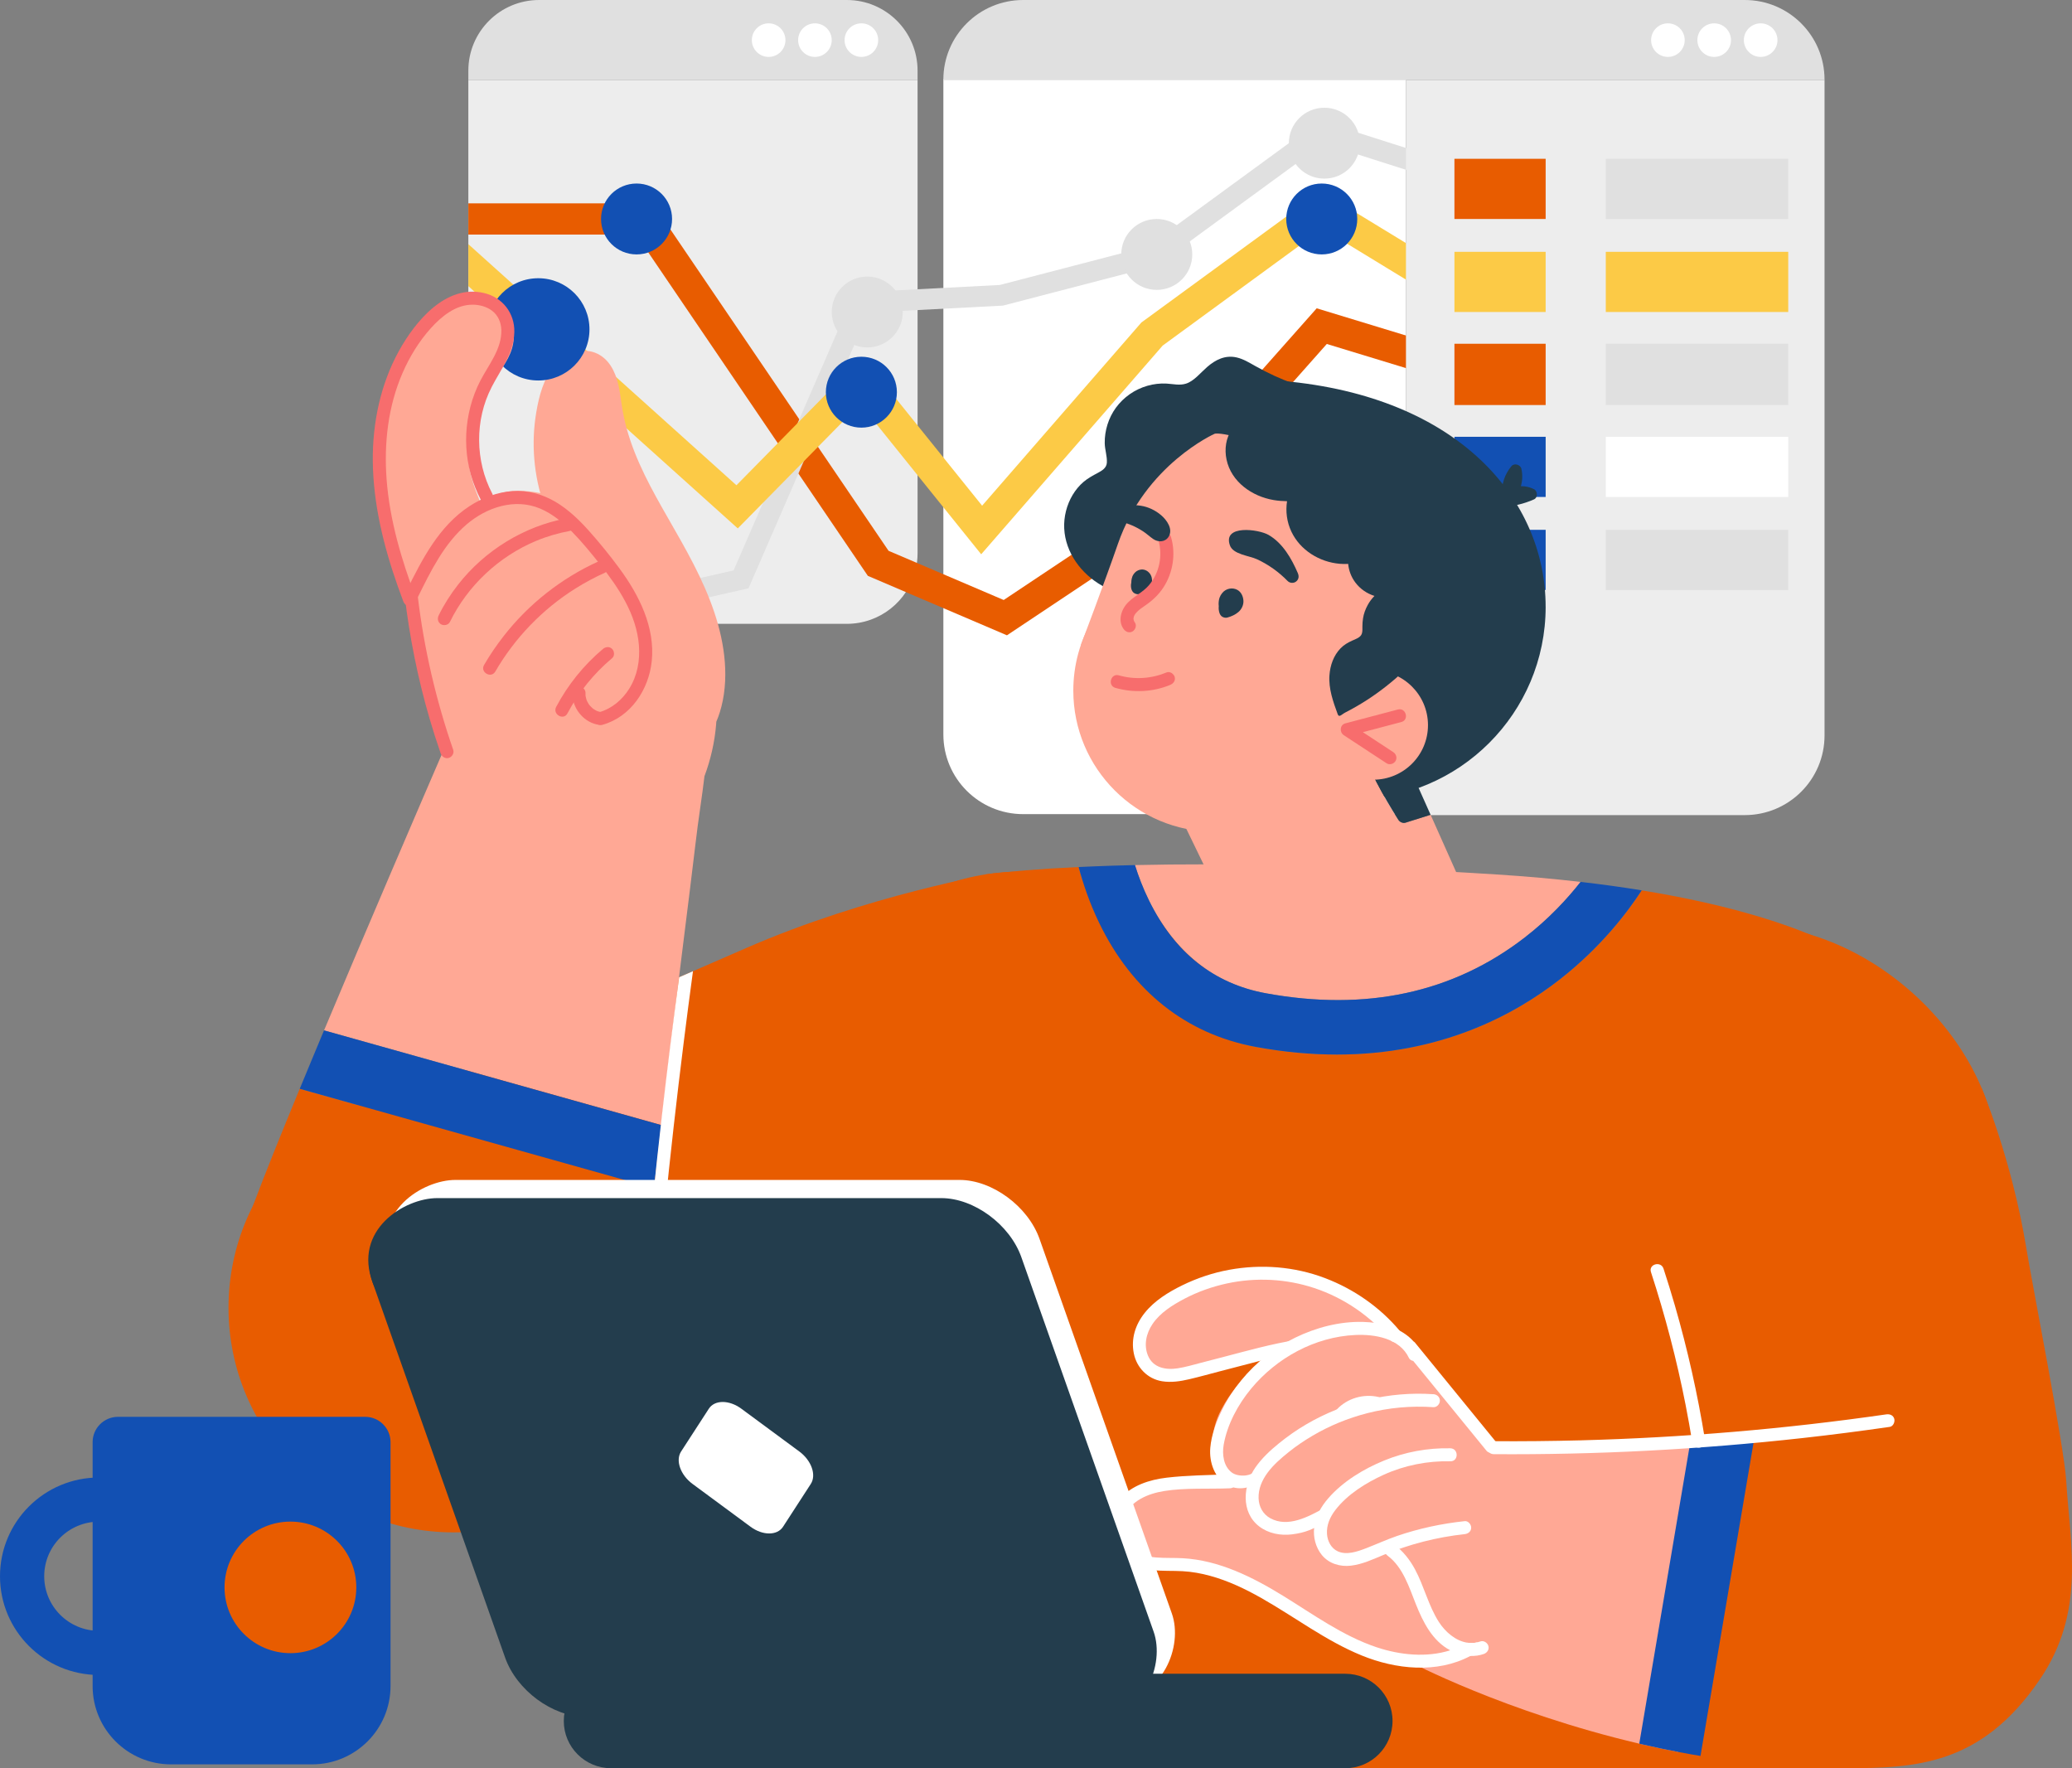 <svg width="600" height="512" viewBox="0 0 600 512" fill="none" xmlns="http://www.w3.org/2000/svg">
<rect x="0" y="0" width="600" height="512" fill="#808080" stroke="none"/>
<g clip-path="url(#clip0_275_2602)">
<path d="M265.706 23.214V160.175C265.706 161.874 265.493 163.527 265.102 165.112C262.894 174.027 254.83 180.628 245.219 180.628H156.11C144.791 180.628 135.622 171.472 135.622 160.175V23.214H265.706Z" fill="#EDEDED"/>
<path d="M407.138 22.933V235.731H296.287C283.525 235.731 273.177 225.404 273.177 212.671V22.933H407.138Z" fill="white"/>
<path d="M435.694 105.853L433.054 114.487L384.206 99.596L335.128 154.94L291.588 183.952L265.102 172.632L251.31 166.736L231.197 137.116L230.414 135.956L227.188 131.209L225.238 128.327L184.218 67.915H135.622V58.885H189.009L231.455 121.41L231.697 121.76L235.464 127.305L236.868 129.389L257.303 159.486L265.706 163.074L290.645 173.728L329.135 148.08L381.284 89.269L435.694 105.853Z" fill="#E85C00"/>
<path d="M382.199 34.902L332.287 71.382L289.512 82.513L247.416 84.7L212.435 165.152L165.117 175.91L166.457 181.776L216.749 170.341L251.46 90.515L290.438 88.489L334.921 76.916L383.286 41.566L433.457 57.559L435.292 51.825L382.199 34.902Z" fill="#E0E0E0"/>
<path d="M419.245 77.777L414.534 85.475L382.97 66.227L336.687 100.056L284.129 160.491L265.706 137.598L249.101 116.955L236.868 129.389L232.727 133.603L230.414 135.956L220.947 145.577L213.643 153L135.622 82.852V70.699L213.257 140.508L225.238 128.327L230.984 122.483L231.697 121.76L242.763 110.515L249.78 103.385L265.706 123.184L284.399 146.421L330.521 93.374L382.521 55.378L419.245 77.777Z" fill="#FCCA46"/>
<path d="M528.341 23.214V212.952C528.341 225.685 517.994 236.012 505.237 236.012H407.132V23.214H528.335H528.341Z" fill="#EDEDED"/>
<path d="M517.827 45.981H464.999V63.403H517.827V45.981Z" fill="#E0E0E0"/>
<path d="M517.827 72.915H464.999V90.337H517.827V72.915Z" fill="#FCCA46"/>
<path d="M464.999 99.855V116.955V117.277H517.827V116.955V99.855V99.533H464.999V99.855Z" fill="#E0E0E0"/>
<path d="M517.827 126.473H464.999V143.895H517.827V126.473Z" fill="white"/>
<path d="M517.827 153.407H464.999V170.829H517.827V153.407Z" fill="#E0E0E0"/>
<path d="M447.583 45.981H421.166V63.403H447.583V45.981Z" fill="#E85C00"/>
<path d="M447.583 72.915H421.166V90.337H447.583V72.915Z" fill="#FCCA46"/>
<path d="M421.166 99.855V116.955V117.277H447.583V116.955V99.855V99.533H421.166V99.855Z" fill="#E85C00"/>
<path d="M447.583 126.473H421.166V143.895H447.583V126.473Z" fill="#1250B3"/>
<path d="M447.583 153.407H421.166V170.829H447.583V153.407Z" fill="#1250B3"/>
<path d="M321.893 366.032C319.673 365.217 207.276 413.328 177.81 425.756C148.351 438.19 138.274 442.897 138.274 442.897L88.264 329.839C88.264 329.839 154.982 301.062 196.647 282.963C198.01 282.366 199.35 281.792 200.661 281.218C206.465 278.698 211.67 276.436 216.001 274.536C251.137 259.186 287.838 252.883 287.838 252.883C287.838 252.883 324.102 366.848 321.888 366.032H321.893Z" fill="#E85C00"/>
<path d="M131.332 443.695C167.319 443.695 196.492 414.573 196.492 378.65C196.492 342.727 167.319 313.605 131.332 313.605C95.345 313.605 66.172 342.727 66.172 378.65C66.172 414.573 95.345 443.695 131.332 443.695Z" fill="#E85C00"/>
<path d="M295.534 382.485C331.521 382.485 360.694 353.363 360.694 317.44C360.694 281.517 331.521 252.395 295.534 252.395C259.547 252.395 230.374 281.517 230.374 317.44C230.374 353.363 259.547 382.485 295.534 382.485Z" fill="#E85C00"/>
<path d="M570.65 369.597L551.796 495.99H270.026L263.129 331.108L285.371 253.187C291.841 252.355 300.848 251.58 312.346 251.046C313.588 255.747 315.475 261.39 318.281 267.211C327.852 287.016 343.548 299.432 363.656 303.129C371.996 304.662 379.818 305.339 387.134 305.339C416.881 305.339 438.237 294.122 451.782 283.497C463.756 274.111 471.418 263.916 475.38 257.803C498.669 261.585 514.336 266.568 524.234 270.632C524.252 270.638 524.257 270.638 524.275 270.65C534.501 274.875 538.585 278.135 538.585 278.135L570.644 369.597H570.65Z" fill="#E85C00"/>
<path d="M578.725 338.203C578.725 374.126 549.553 403.248 513.565 403.248C477.577 403.248 448.405 374.126 448.405 338.203C448.405 302.279 470.422 267.923 506.41 267.923C542.398 267.923 578.725 302.279 578.725 338.203Z" fill="#E85C00"/>
<path d="M531.533 406.835H303.327V511.989H531.533V406.835Z" fill="#E85C00"/>
<path d="M598.321 428.729C597.711 418.718 588.462 371.802 586.737 361.216C582.55 335.568 573.796 314.966 573.796 314.966L469.077 354.19C469.077 354.19 474.518 381.962 480.315 410.412C473.223 420.825 469.077 433.396 469.077 446.932C469.077 482.856 498.249 511.977 534.236 511.977C554.81 511.977 573.721 511.139 590.636 486.346C604.055 466.679 599.454 447.449 598.321 428.724V428.729Z" fill="#E85C00"/>
<path d="M436.189 428.884C436.183 436.031 432.151 441.68 424.565 442.133C422.328 442.277 420.148 441.915 417.985 441.421C417.726 441.519 417.479 441.622 417.232 441.72C412.59 443.586 407.954 445.445 403.324 447.311C401.024 448.235 398.74 449.182 396.428 450.078C394.237 450.928 391.862 451.582 389.503 451.065C385.656 450.222 383.453 446.312 383.453 442.581C383.453 440.009 384.476 437.661 385.914 435.578C385.909 435.583 385.891 435.595 385.886 435.601C381.624 439.022 377.091 443.121 371.696 442.638C369.373 442.438 367.13 441.519 365.37 439.625C363.518 437.633 362.597 434.567 362.724 431.594C362.804 429.699 363.213 427.983 363.834 426.427C360.659 427.937 357.294 428.385 354.401 425.624C352.406 423.712 351.411 420.71 351.25 417.696C351.077 414.384 352.118 411.106 353.539 408.345C356.311 402.961 360.337 398.437 364.599 394.826C384.183 378.248 405.309 379.253 419.348 402.639C422.702 408.225 436.195 422.943 436.189 428.884Z" fill="#FFA895"/>
<path d="M499.876 416.703C498.007 431.353 495.965 445.985 493.734 460.594C491.353 476.185 488.776 491.748 485.986 507.276C482.731 506.661 479.378 505.961 475.95 505.169C475.53 505.071 475.104 504.974 474.69 504.876C435.597 495.674 408.179 481.128 408.179 481.128C408.179 481.128 419.981 415.004 419.981 417.404C419.981 418.666 450.838 420.503 489.466 417.593C492.877 417.335 496.351 417.042 499.871 416.703H499.876Z" fill="#FFA895"/>
<path d="M443.81 466.117C438.754 473.459 430.15 477.54 421.476 478.677C411.083 480.037 400.046 480.542 390.769 476.145C380.652 471.346 370.103 461.674 359.739 457.38C354.666 455.273 351.232 453.052 345.751 452.523C340.385 452.018 334.449 453.235 329.468 450.675C325.126 448.436 322.072 442.799 325.16 438.339C326.575 436.301 328.594 433.396 330.808 432.392C333.408 431.209 336.318 430.813 339.091 430.113C349.179 427.547 359.008 427.139 369.068 428.494C369.695 427.53 370.356 426.605 371.069 425.704C376.821 418.425 385.552 413.552 394.651 411.927C397.268 411.462 399.896 411.273 402.508 411.324C400.15 410.676 397.889 409.579 395.865 408.288C392.201 405.957 389.089 402.903 385.788 400.113C382.814 397.599 379.57 395.441 375.889 394.109C368.769 391.531 360.722 391.56 353.7 394.465C350.001 395.992 346.671 398.431 342.737 399.379C338.826 400.326 334.811 399.333 332.344 396.038C330.227 393.219 329.693 389.275 330.693 385.935C331.803 382.209 334.432 379.178 337.446 376.836C343.514 372.117 350.956 369.592 358.566 368.926C366.06 368.265 373.75 369.454 380.841 371.911C388.296 374.488 395.013 378.501 401.133 383.449C404.877 386.474 408.346 389.832 411.595 393.38C415.224 397.335 418.618 401.261 421.695 405.653C421.695 406.152 422.891 407.358 423.19 407.788C423.783 408.632 424.369 409.47 424.962 410.314C427.832 414.407 430.317 418.758 433.25 422.805C437.414 428.557 442.585 434.263 445.265 440.893C447.612 446.691 448.578 453.258 446.927 459.372C446.277 461.783 445.225 464.073 443.81 466.128V466.117Z" fill="#FFA895"/>
<path d="M382.021 131.898C381.871 135.905 380.818 139.785 379.179 143.43C375.964 150.589 370.299 156.289 363.995 160.824C357.548 165.462 350.185 169.509 342.484 171.576C334.823 173.636 326.213 173.55 319.156 169.595C313.14 166.225 308.515 160.037 308.17 153.028C308.003 149.659 308.883 146.18 310.62 143.287C311.46 141.898 312.513 140.594 313.755 139.544C315.026 138.453 316.441 137.707 317.908 136.921C319.138 136.255 320.421 135.514 320.519 133.97C320.628 132.081 319.932 130.204 319.903 128.31C319.846 124.693 320.996 120.991 323.13 118.069C325.379 114.992 328.6 112.748 332.269 111.697C334.058 111.186 335.968 110.957 337.825 111.066C339.706 111.181 341.604 111.668 343.45 111.077C345.757 110.342 347.638 107.937 349.53 106.29C351.991 104.137 354.833 102.725 358.169 103.511C360.067 103.959 361.769 105.01 363.454 105.957C365.266 106.979 367.118 107.931 369.01 108.804C372.755 110.52 376.649 111.887 380.629 112.96C382.768 113.528 381.854 116.841 379.714 116.272C379.087 116.1 378.466 115.916 377.851 115.738C378.564 117.133 379.22 118.551 379.8 120.004C381.307 123.775 382.182 127.822 382.032 131.898H382.021Z" fill="#233D4D"/>
<path d="M447.583 175.674C447.583 206.5 422.552 231.494 391.666 231.494C360.78 231.494 335.749 206.506 335.749 175.674C335.749 144.842 340.678 107.599 371.438 110.308C422.627 114.82 447.577 144.848 447.577 175.674H447.583Z" fill="#233D4D"/>
<path d="M427.096 264.674L364.346 282.894L338.395 229.399L395.922 194.813L402.456 209.457L395.755 213.188C395.433 213.067 395.059 213.039 394.663 213.136C393.794 213.372 393.012 214.428 393.391 215.323C396.584 222.981 400.431 230.369 404.935 237.384C405.349 238.021 406.229 238.446 407.005 238.205C409.415 237.435 411.843 236.678 414.264 235.92L415.863 239.502L427.096 264.68V264.674Z" fill="#FFA895"/>
<path d="M414.264 235.92C411.843 236.678 409.421 237.441 407.005 238.205C406.229 238.446 405.349 238.027 404.935 237.384C400.431 230.363 396.584 222.981 393.391 215.323C393.018 214.428 393.8 213.366 394.663 213.136C395.059 213.039 395.433 213.067 395.755 213.188L402.456 209.457L403.261 211.271L414.264 235.92Z" fill="#233D4D"/>
<path d="M392.684 199.962C392.684 222.533 374.354 240.834 351.744 240.834C329.135 240.834 310.804 222.533 310.804 199.962C310.804 196.259 311.299 192.677 312.219 189.267C316.93 171.88 332.839 159.09 351.744 159.09C374.354 159.09 392.684 177.391 392.684 199.962Z" fill="#FFA895"/>
<path d="M351.744 125.589C351.744 125.589 331.683 134.464 323.717 157.489C319.915 168.481 312.973 186.828 312.973 186.828L391.194 209.967C391.194 209.967 420.821 176.489 421.166 174.153C421.338 172.999 413.332 149.308 384.707 136.668C356.081 124.028 351.744 125.589 351.744 125.589Z" fill="#FFA895"/>
<path d="M397.723 225.76C406.461 225.74 413.529 218.651 413.509 209.926C413.49 201.201 406.389 194.145 397.651 194.164C388.912 194.184 381.844 201.273 381.864 209.998C381.884 218.723 388.984 225.779 397.723 225.76Z" fill="#FFA895"/>
<path d="M457.694 255.357C453.933 260.15 448.584 266.006 441.492 271.482C420.757 287.498 395.531 292.917 366.52 287.595C351.503 284.834 340.143 275.81 332.735 260.765C330.969 257.194 329.647 253.664 328.652 250.483C354.631 249.898 389.578 250.409 433.244 253.193C442.044 253.75 450.183 254.485 457.694 255.357Z" fill="#FFA895"/>
<path d="M358.238 170.76C356.8 170.014 354.977 170.422 353.953 171.673C353.59 172.121 353.36 172.5 353.153 173.045C353.004 173.447 352.946 173.872 352.9 174.297C352.854 174.704 352.877 175.117 352.923 175.531C352.854 176.191 352.917 176.857 353.13 177.488C353.28 177.93 353.567 178.384 353.999 178.613C354.447 178.849 354.954 178.946 355.448 178.803C356.604 178.476 357.691 177.999 358.612 177.213C359.543 176.42 360.136 175.169 360.067 173.941C359.998 172.672 359.411 171.369 358.238 170.76Z" fill="#233D4D"/>
<path d="M333.558 167.586C333.529 167.385 333.512 167.184 333.437 166.995C333.339 166.736 333.241 166.461 333.08 166.231C332.672 165.64 332.166 165.227 331.476 165.003C330.866 164.808 330.187 164.882 329.606 165.129C329.014 165.382 328.577 165.789 328.22 166.323C327.973 166.69 327.806 167.138 327.714 167.574C327.639 167.942 327.593 168.326 327.593 168.705C327.444 169.354 327.449 170.031 327.657 170.663C327.8 171.105 328.094 171.564 328.525 171.788C328.945 172.012 329.514 172.161 329.974 171.977C330.889 171.621 331.757 171.254 332.482 170.577C332.931 170.158 333.259 169.63 333.454 169.055C333.546 168.791 333.569 168.504 333.598 168.229C333.621 168.011 333.586 167.804 333.558 167.586Z" fill="#233D4D"/>
<path d="M375.82 165.944C374.003 161.731 371.438 157.236 367.331 154.877C364.449 153.218 354.028 151.834 356.144 157.89C357.076 160.571 361.775 160.881 364.053 161.955C367.337 163.493 370.333 165.628 372.858 168.223C373.508 168.889 374.613 168.941 375.331 168.372C376.125 167.741 376.2 166.834 375.815 165.944H375.82Z" fill="#233D4D"/>
<path d="M339.091 155.479C338.412 153.16 334.771 154.148 335.456 156.478C336.756 160.893 335.715 165.944 332.695 169.457C330.969 171.466 328.571 172.54 326.708 174.371C324.723 176.323 323.579 179.704 325.385 182.155C325.989 182.97 327.018 183.384 327.961 182.832C328.767 182.362 329.244 181.082 328.64 180.261C327.173 178.269 330.107 176.357 331.499 175.41C333.667 173.929 335.519 172.23 336.951 170.008C339.683 165.76 340.523 160.33 339.096 155.485L339.091 155.479Z" fill="#F76D6D"/>
<path d="M336.238 149.176C334.547 147.736 332.482 146.748 330.279 146.421C327.685 146.036 325.074 146.398 322.773 147.695C321.888 148.195 321.589 149.4 322.095 150.267C322.584 151.099 323.63 151.392 324.493 151.019C326.903 151.628 328.91 152.489 331.021 153.861C332.131 154.584 332.85 155.33 333.972 156.094C335.392 157.058 337.4 156.989 338.383 155.445C339.781 153.241 337.894 150.583 336.232 149.171L336.238 149.176Z" fill="#233D4D"/>
<path d="M340.16 196.007C339.919 195.123 338.786 194.302 337.843 194.692C333.425 196.523 328.588 196.862 323.981 195.542C321.646 194.876 320.651 198.504 322.98 199.17C328.168 200.651 333.851 200.387 338.843 198.32C339.781 197.93 340.454 197.075 340.16 196.007Z" fill="#F76D6D"/>
<path d="M404.797 205.433C399.73 206.77 394.657 208.108 389.59 209.445C387.956 209.876 387.824 212.017 389.141 212.884C393.276 215.593 397.406 218.308 401.541 221.018C402.393 221.575 403.624 221.184 404.118 220.34C404.653 219.422 404.296 218.326 403.445 217.769C400.512 215.846 397.584 213.923 394.651 212C398.367 211.018 402.082 210.036 405.798 209.061C408.139 208.441 407.143 204.813 404.797 205.433Z" fill="#F76D6D"/>
<path d="M426.4 171.748C425.802 174.268 424.513 176.598 423.07 178.728C420.28 182.855 415.144 185.714 411.676 189.291C404.808 196.363 398.326 201.81 389.549 206.311C388.503 206.856 387.761 207.878 387.369 206.805C386.052 203.211 384.689 199.411 384.977 195.519C385.178 192.66 386.173 189.796 388.203 187.712C389.181 186.702 390.36 186.024 391.637 185.456C392.58 185.031 393.938 184.606 394.335 183.539C394.582 182.855 394.519 182.075 394.519 181.369C394.524 180.594 394.576 179.83 394.697 179.061C394.904 177.695 395.399 176.369 396.066 175.158C396.595 174.187 397.256 173.321 398.01 172.551C395.847 171.868 393.898 170.56 392.471 168.659C391.269 167.064 390.585 165.198 390.395 163.281C389.584 163.321 388.773 163.315 387.956 163.246C382.101 162.747 376.516 159.337 373.957 153.941C372.64 151.174 372.237 148.074 372.697 145.124C371.397 145.101 370.097 145.009 368.803 144.785C362.557 143.729 356.535 139.532 355.172 133.057C354.539 130.055 354.971 126.84 356.742 124.274C357.024 123.867 357.335 123.494 357.657 123.132C357.755 122.742 357.979 122.374 358.399 122.099C358.859 121.795 359.336 121.531 359.825 121.272C360.843 120.612 361.982 120.136 363.207 119.872C367.337 118.609 371.817 118.752 376.039 119.493C380.698 120.319 385.201 121.978 389.498 123.936C397.728 127.707 405.228 133.143 411.44 139.71C414.58 143.034 417.416 146.674 419.866 150.543C422.431 154.59 424.893 159.061 426.152 163.717C426.854 166.329 427.055 169.078 426.411 171.731L426.4 171.748Z" fill="#233D4D"/>
<path d="M444.201 141.639C443.01 141.031 441.705 140.749 440.411 140.778C440.877 139.148 440.94 137.397 440.554 135.732C440.278 134.538 438.507 133.987 437.679 134.975C435.712 137.328 434.774 140.21 434.935 143.206C434.912 143.247 434.889 143.287 434.872 143.327C434.015 143.407 433.215 144.119 433.256 145.032C433.296 145.933 434.015 146.783 434.975 146.748C438.185 146.633 441.268 145.893 444.201 144.601C445.374 144.085 445.277 142.185 444.201 141.633V141.639Z" fill="#233D4D"/>
<path d="M424.134 440.446C417.473 441.157 410.911 442.552 404.572 444.728C401.467 445.796 398.499 447.173 395.439 448.344C393.006 449.274 389.952 450.336 387.41 449.194C385.454 448.316 384.396 446.209 384.264 444.148C384.097 441.582 385.144 439.229 386.691 437.22C390.171 432.69 395.548 429.344 400.684 427.013C406.718 424.269 413.378 422.96 419.992 423.11C422.42 423.167 422.42 419.401 419.992 419.35C413.453 419.2 406.867 420.412 400.817 422.891C394.864 425.331 388.911 428.919 384.649 433.81C382.55 436.221 380.951 439.022 380.56 442.225C380.214 445.055 380.974 448.046 382.785 450.262C384.816 452.753 388.083 453.712 391.206 453.333C394.57 452.931 397.579 451.484 400.673 450.204C408.15 447.116 416.087 445.067 424.134 444.206C425.146 444.097 426.02 443.419 426.02 442.323C426.02 441.393 425.152 440.331 424.134 440.44V440.446Z" fill="white"/>
<path d="M415.063 403.69C402.272 402.806 389.25 405.957 378.207 412.444C375.452 414.057 372.841 415.894 370.362 417.903C367.826 419.958 365.416 422.197 363.541 424.883C359.998 429.969 359.216 437.776 364.605 441.95C367.285 444.028 370.84 444.688 374.158 444.269C378.19 443.758 380.105 442.759 383.62 440.836C385.748 439.671 385.552 435.503 383.424 436.668C378.903 439.148 372.962 442.415 367.837 439.596C365.709 438.425 364.547 436.267 364.455 433.867C364.352 431.112 365.45 428.592 367.066 426.405C368.746 424.131 370.96 422.225 373.152 420.463C375.343 418.695 377.69 417.117 380.117 415.687C385.034 412.8 390.337 410.624 395.859 409.2C402.134 407.587 408.61 406.996 415.069 407.444C416.087 407.513 416.956 406.531 416.956 405.561C416.956 404.488 416.093 403.753 415.069 403.678L415.063 403.69Z" fill="white"/>
<path d="M433.158 417.444C425.347 407.874 417.537 398.299 409.726 388.73C409.617 388.598 409.484 388.501 409.341 388.414C405.803 384.419 399.897 382.881 394.668 382.754C387.91 382.588 381.1 384.373 375.055 387.318C369.068 390.234 363.656 394.494 359.446 399.654C357.283 402.301 355.391 405.153 353.89 408.219C352.21 411.657 350.801 415.394 350.467 419.235C350.111 423.362 351.698 428.127 355.615 430.107C359.014 431.824 363.846 430.848 365.542 427.191C365.968 426.273 366.572 425.153 365.64 424.602C364.829 424.126 364.168 424.533 363.736 425.457C362.753 427.581 358.548 427.748 356.708 426.37C354.281 424.55 353.867 421.095 354.35 418.322C355.385 412.421 358.485 406.686 362.281 402.1C369.678 393.162 380.744 387.083 392.437 386.543C398.125 386.279 405.297 387.473 407.989 393.179C408.219 393.673 408.708 393.96 409.237 394.057L430.489 420.102C431.133 420.888 432.485 420.767 433.152 420.102C433.934 419.321 433.796 418.23 433.152 417.444H433.158Z" fill="white"/>
<path d="M399.172 404.493C394.858 403.5 390.148 404.849 387.111 408.098C386.438 408.816 386.346 410.056 387.111 410.756C387.841 411.428 389.055 411.525 389.774 410.756C390.073 410.435 390.389 410.13 390.728 409.849C390.74 409.838 390.803 409.792 390.849 409.752C390.895 409.717 390.953 409.677 390.964 409.665C391.154 409.528 391.35 409.401 391.545 409.281C391.919 409.051 392.31 408.845 392.713 408.661C392.73 408.655 392.811 408.621 392.868 408.598C392.92 408.58 392.972 408.558 392.983 408.552C393.202 408.471 393.42 408.397 393.645 408.328C394.041 408.207 394.444 408.11 394.852 408.035C394.962 408.012 395.071 408.001 395.186 407.978C395.41 407.966 395.612 407.938 395.819 407.932C396.262 407.909 396.699 407.915 397.141 407.949C397.245 407.955 397.349 407.966 397.452 407.978C397.717 408.035 397.947 408.07 398.177 408.121C399.137 408.339 400.265 407.828 400.495 406.807C400.713 405.848 400.207 404.729 399.178 404.493H399.172Z" fill="white"/>
<path d="M405.395 385.412C399.643 378.529 392.097 373.271 383.717 370.08C374.877 366.71 365.203 365.964 355.92 367.669C351.192 368.535 346.591 370.08 342.277 372.198C338.291 374.155 334.259 376.647 331.464 380.165C328.79 383.529 327.461 387.605 328.324 391.876C329.158 395.998 332.292 399.252 336.497 399.935C339.131 400.36 341.782 399.958 344.353 399.356C347.229 398.684 350.076 397.886 352.929 397.14C359.003 395.561 365.076 393.977 371.15 392.398C373.497 391.79 377.655 387.662 375.251 388.013C368.78 388.966 360.188 391.365 355.207 392.662C352.653 393.328 350.105 393.988 347.551 394.654C345.4 395.217 343.249 395.848 341.046 396.193C337.59 396.732 333.891 396.043 332.43 392.525C331.153 389.459 331.913 386.078 333.73 383.386C335.956 380.085 339.562 377.846 343.019 376.032C346.896 374 351.048 372.536 355.327 371.612C363.696 369.81 372.473 370.263 380.6 372.955C389.222 375.814 396.917 381.118 402.726 388.076C403.376 388.856 404.716 388.747 405.389 388.076C406.166 387.301 406.045 386.199 405.389 385.418L405.395 385.412Z" fill="white"/>
<path d="M427.464 478.505C426.912 478.849 426.365 479.176 425.796 479.469C416.116 484.635 404.164 483.372 394.271 479.32C383.89 475.072 374.975 468.218 365.272 462.718C360.579 460.061 355.678 457.719 350.456 456.289C347.839 455.566 345.176 455.084 342.461 454.934C339.591 454.774 336.698 454.934 333.834 454.619C328.749 454.068 323.475 451.903 321.52 446.795C319.852 442.432 321.405 437.369 324.361 433.942C327.697 430.078 332.919 428.437 337.831 427.857C343.738 427.162 349.714 427.134 355.638 426.887C358.071 426.783 358.629 430.83 356.213 430.928C350.082 431.192 343.232 430.739 337.129 431.72C332.419 432.478 327.501 434.516 325.448 439.143C323.924 442.581 324.476 446.662 327.772 448.838C332.097 451.68 337.567 450.905 342.467 451.18C353.015 451.76 362.661 456.611 371.501 462.035C380.272 467.426 388.796 473.671 398.648 476.966C405.447 479.228 413.102 480.003 419.941 477.844C421.666 477.311 423.334 476.587 424.922 475.646C425.848 475.784 426.808 475.766 427.78 475.548C428.516 476.346 428.66 477.758 427.47 478.51L427.464 478.505Z" fill="white"/>
<path d="M429.696 478.895C428.424 479.348 427.102 479.526 425.802 479.469C423.961 479.412 422.138 478.906 420.464 478.103C420.286 478.022 420.108 477.931 419.935 477.839C414.776 475.101 412.084 469.699 409.996 464.475C408.029 459.561 406.281 453.792 401.841 450.468C401.03 449.86 400.598 448.861 401.162 447.897C401.639 447.093 402.928 446.611 403.739 447.219C406.292 449.131 408.236 451.588 409.737 454.378C412.389 459.297 413.62 464.877 416.639 469.607C418.48 472.494 421.517 475.135 424.91 475.64C425.836 475.778 426.797 475.761 427.769 475.543C428.068 475.474 428.378 475.382 428.689 475.273C429.644 474.928 430.748 475.657 431.001 476.582C431.289 477.615 430.645 478.551 429.69 478.901L429.696 478.895Z" fill="white"/>
<path d="M550.697 415.027L534.236 511.983C534.236 511.983 516.792 512.465 492.428 508.424C491.514 508.28 490.605 508.125 489.679 507.959C488.465 507.741 487.24 507.517 485.992 507.276C488.782 491.754 491.358 476.185 493.739 460.594C495.971 445.985 498.013 431.358 499.882 416.703C501.147 416.657 502.407 416.623 503.655 416.588C505.116 416.542 506.571 416.497 508.003 416.451C531.602 415.716 550.703 415.021 550.703 415.021L550.697 415.027Z" fill="#E85C00"/>
<path d="M507.998 416.456L492.422 508.424C491.508 508.28 490.599 508.125 489.673 507.959C488.459 507.741 487.234 507.517 485.986 507.276C482.731 506.661 479.378 505.961 475.95 505.169C475.53 505.071 475.104 504.974 474.69 504.876L489.466 417.593C492.877 417.335 496.351 417.042 499.871 416.703C501.136 416.657 502.396 416.623 503.644 416.588C505.105 416.542 506.56 416.497 507.992 416.451L507.998 416.456Z" fill="#1250B3"/>
<path d="M548.541 410.842C548.241 409.763 547.235 409.384 546.223 409.528C531.545 411.646 516.798 413.334 502.022 414.585C487.257 415.836 472.459 416.657 457.648 417.048C449.28 417.266 440.911 417.346 432.543 417.294C430.115 417.277 430.115 421.037 432.543 421.054C447.479 421.152 462.422 420.813 477.342 420.033C492.261 419.252 507.158 418.035 522.003 416.382C530.423 415.446 538.832 414.361 547.218 413.15C548.224 413.006 548.776 411.726 548.535 410.836L548.541 410.842Z" fill="white"/>
<path d="M493.711 416.789C491.594 403.713 488.695 390.762 485.014 378.036C483.973 374.448 482.875 370.883 481.713 367.33C480.965 365.039 477.324 366.021 478.078 368.329C482.19 380.923 485.549 393.764 488.103 406.761C488.822 410.423 489.477 414.097 490.076 417.788C490.237 418.793 491.491 419.35 492.394 419.103C493.463 418.81 493.872 417.794 493.711 416.789Z" fill="white"/>
<path d="M208.392 206.368C208.121 207.235 207.805 208.108 207.425 208.963C207.408 209.25 207.385 209.526 207.368 209.807C206.954 214.807 205.809 219.916 203.992 224.755C203.336 230.507 202.203 237.212 201.334 244.818C199.845 257.768 195.301 292.538 191.476 325.758L93.837 298.347C106.663 267.756 121.393 233.549 128.709 216.609C120.559 196.615 119.702 174.509 112.869 154.079C112.524 153.057 113.26 151.88 114.227 151.605C115.291 151.312 116.291 151.984 116.631 153.011C116.832 153.614 117.016 154.222 117.206 154.825C117.327 154.871 117.447 154.94 117.562 155.014C119.478 156.427 121.571 157.443 123.837 158.086C134.265 160.996 144.9 156.559 155.235 155.411C155.989 155.319 156.742 155.261 157.496 155.221C157.185 152.776 156.938 150.325 156.742 147.868C156.696 147.253 157.041 146.702 157.542 146.346C154.574 137.701 153.751 128.408 155.299 119.349C156.098 114.596 157.398 109.659 160.504 105.928C163.305 102.576 168.205 100.48 172.404 102.162C176.263 103.707 178.155 107.495 179.064 111.427C179.501 113.322 179.743 115.251 180.019 117.156C180.376 119.556 180.87 121.915 181.52 124.252C184.091 133.505 188.813 141.938 193.541 150.181C198.551 158.924 203.6 167.615 206.833 177.253C209.927 186.443 211.377 196.92 208.397 206.38L208.392 206.368Z" fill="#FFA895"/>
<path d="M170.698 95.398C170.717 87.222 164.093 80.578 155.904 80.56C147.715 80.541 141.062 87.154 141.043 95.331C141.024 103.507 147.648 110.15 155.837 110.169C164.026 110.187 170.68 103.574 170.698 95.398Z" fill="#1250B3"/>
<path d="M184.333 73.667C190.012 73.667 194.617 69.072 194.617 63.403C194.617 57.734 190.012 53.139 184.333 53.139C178.653 53.139 174.049 57.734 174.049 63.403C174.049 69.072 178.653 73.667 184.333 73.667Z" fill="#1250B3"/>
<path d="M249.435 123.821C255.115 123.821 259.719 119.226 259.719 113.557C259.719 107.889 255.115 103.293 249.435 103.293C243.755 103.293 239.151 107.889 239.151 113.557C239.151 119.226 243.755 123.821 249.435 123.821Z" fill="#1250B3"/>
<path d="M382.745 73.667C388.425 73.667 393.029 69.072 393.029 63.403C393.029 57.734 388.425 53.139 382.745 53.139C377.066 53.139 372.461 57.734 372.461 63.403C372.461 69.072 377.066 73.667 382.745 73.667Z" fill="#1250B3"/>
<path d="M383.499 51.721C389.178 51.721 393.783 47.126 393.783 41.457C393.783 35.789 389.178 31.194 383.499 31.194C377.819 31.194 373.215 35.789 373.215 41.457C373.215 47.126 377.819 51.721 383.499 51.721Z" fill="#E0E0E0"/>
<path d="M334.967 83.936C340.646 83.936 345.251 79.341 345.251 73.673C345.251 68.004 340.646 63.409 334.967 63.409C329.287 63.409 324.683 68.004 324.683 73.673C324.683 79.341 329.287 83.936 334.967 83.936Z" fill="#E0E0E0"/>
<path d="M251.137 100.607C256.817 100.607 261.421 96.011 261.421 90.343C261.421 84.674 256.817 80.079 251.137 80.079C245.458 80.079 240.854 84.674 240.854 90.343C240.854 96.011 245.458 100.607 251.137 100.607Z" fill="#E0E0E0"/>
<path d="M136.146 123.609C135.3 127.69 135.226 131.898 136.019 135.996C136.848 140.296 138.642 144.314 140.264 148.333C143.445 156.243 146.274 165.996 141.443 173.877C138.935 177.965 133.782 180.594 129.135 179.979C129.394 181.73 126.949 183.286 125.505 181.593C124.344 180.232 123.239 178.82 122.198 177.356C113.818 165.611 109.286 151.002 108.97 136.381C108.809 128.936 109.677 121.553 111.656 114.395C113.605 107.323 116.665 100.216 121.054 94.413C123.423 91.278 126.339 88.471 129.859 86.841C133.063 85.36 136.497 85.108 139.861 86.083C142.766 86.91 145.561 88.781 147.195 91.474C149.196 94.763 149.236 98.758 147.77 102.3C146.171 106.152 143.335 109.189 140.977 112.524C138.659 115.802 136.986 119.613 136.152 123.609H136.146Z" fill="#FFA895"/>
<path d="M193.334 190.588C192.189 198.418 186.484 203.871 180.876 208.538C174.889 213.527 168.47 218.641 160.4 218.096C152.682 217.574 145.901 212.935 139.833 208.274C133.65 203.527 127.271 198.647 122.883 191.92C118.793 185.668 116.711 177.287 119.311 169.963C119.691 168.912 120.628 168.2 121.727 168.516C121.957 168.585 122.175 168.705 122.371 168.86C125.442 162.047 129.06 155.279 134.351 150.089C139.557 144.969 143.249 142.07 150.508 142.133C157.628 142.208 167.095 145.221 172.226 150.129C174.779 152.569 177.086 155.261 179.306 158.011C181.819 161.117 184.321 164.251 186.599 167.552C191.177 174.199 194.559 182.207 193.328 190.582L193.334 190.588Z" fill="#FFA895"/>
<path d="M179.375 164.584C176.626 160.852 173.681 157.219 170.592 153.757C167.739 150.56 164.582 147.517 160.872 145.319C157.133 143.103 152.808 141.886 148.449 142.19C143.997 142.5 139.7 144.113 135.973 146.542C127.162 152.288 122.267 161.869 117.747 171.013C117.298 171.926 117.499 173.045 118.419 173.585C119.253 174.073 120.548 173.826 120.996 172.907C124.723 165.364 128.577 157.454 135.082 151.874C140.897 146.892 149.047 144.159 156.409 147.253C159.969 148.752 162.989 151.283 165.675 154.004C168.556 156.932 171.156 160.141 173.715 163.35C179.122 170.129 184.304 177.919 185.011 186.805C185.362 191.208 184.58 195.611 182.222 199.388C180.192 202.648 177.126 205.226 173.387 206.259C171.052 206.902 172.047 210.53 174.388 209.887C182.665 207.608 187.87 199.675 188.727 191.455C189.756 181.633 185.046 172.276 179.375 164.589V164.584Z" fill="#F76D6D"/>
<path d="M173.773 206.127C173.571 206.081 173.37 206.03 173.169 205.966C173.088 205.938 173.008 205.915 172.927 205.88C172.887 205.863 172.789 205.823 172.755 205.806C172.663 205.76 172.571 205.714 172.479 205.662C172.295 205.565 172.122 205.456 171.95 205.341C171.88 205.295 171.811 205.243 171.742 205.197C171.616 205.088 171.484 204.979 171.363 204.864C171.213 204.721 171.064 204.577 170.926 204.422C170.868 204.359 170.811 204.29 170.753 204.227C170.747 204.216 170.73 204.198 170.713 204.181C170.684 204.141 170.65 204.101 170.632 204.078C170.575 203.992 170.512 203.906 170.46 203.82C170.356 203.659 170.259 203.498 170.167 203.332C170.086 203.177 170.011 203.022 169.936 202.867C169.902 202.775 169.867 202.689 169.839 202.597C169.724 202.252 169.643 201.902 169.574 201.546C169.568 201.454 169.557 201.368 169.551 201.277C169.54 201.07 169.54 200.863 169.551 200.657C169.591 199.675 168.66 198.734 167.665 198.774C166.612 198.82 165.818 199.6 165.778 200.657C165.623 204.801 168.706 208.831 172.76 209.749C173.721 209.968 174.843 209.457 175.078 208.435C175.297 207.476 174.791 206.357 173.761 206.121L173.773 206.127Z" fill="#F76D6D"/>
<path d="M177.264 187.901C176.493 187.132 175.383 187.247 174.601 187.901C169.062 192.551 164.438 198.286 161.056 204.675C159.923 206.816 163.173 208.716 164.311 206.575C167.561 200.438 171.944 195.031 177.264 190.559C178.04 189.905 177.937 188.573 177.264 187.901Z" fill="#F76D6D"/>
<path d="M175.889 163.229C175.331 162.276 174.244 162.133 173.313 162.552C162.609 167.385 153.096 174.882 145.878 184.136C143.79 186.811 141.874 189.612 140.172 192.545C138.953 194.646 142.208 196.541 143.427 194.445C149.081 184.692 157.11 176.374 166.67 170.376C169.407 168.659 172.266 167.132 175.216 165.801C176.142 165.382 176.367 164.038 175.889 163.229Z" fill="#F76D6D"/>
<path d="M166.33 151.415C166.043 150.365 165.019 149.917 164.012 150.101C151.715 152.385 140.356 159.412 132.672 169.245C130.492 172.035 128.588 175.008 127.03 178.189C126.581 179.101 126.782 180.221 127.703 180.76C128.531 181.243 129.831 181.001 130.279 180.083C135.427 169.561 144.48 161.082 155.316 156.582C158.433 155.284 161.694 154.343 165.007 153.729C166.008 153.545 166.578 152.334 166.324 151.415H166.33Z" fill="#F76D6D"/>
<path d="M142.34 112.122C145.003 106.967 148.805 102.197 148.937 96.135C149.052 90.641 145.515 86.112 140.172 84.849C129.077 82.226 120.202 93.115 115.486 101.669C110.172 111.313 107.86 122.461 107.952 133.413C108.061 145.87 111.08 158.126 115.21 169.819C115.716 171.26 116.245 172.695 116.786 174.124C117.143 175.072 118.057 175.726 119.104 175.439C120.018 175.186 120.778 174.078 120.421 173.126C116.263 162.11 112.846 150.646 111.955 138.855C111.161 128.413 112.363 117.633 116.579 107.966C118.615 103.299 121.307 98.873 124.717 95.079C127.818 91.629 131.941 88.219 136.83 88.219C138.809 88.219 140.851 88.753 142.455 89.947C144.227 91.267 145.113 93.362 145.176 95.532C145.331 101.055 141.506 105.578 139.096 110.233C134.219 119.665 133.621 131.255 137.59 141.123C138.096 142.38 138.654 143.608 139.28 144.802C140.408 146.943 143.663 145.049 142.536 142.902C137.578 133.471 137.446 121.617 142.352 112.128L142.34 112.122Z" fill="#F76D6D"/>
<path d="M131.251 217.149C126.247 202.7 122.762 187.729 120.962 172.546C120.841 171.535 120.179 170.663 119.075 170.663C118.149 170.663 117.074 171.53 117.189 172.546C118.621 184.612 121.013 196.552 124.436 208.222C125.413 211.558 126.477 214.864 127.611 218.148C127.944 219.106 128.905 219.743 129.928 219.462C130.86 219.204 131.579 218.113 131.246 217.149H131.251Z" fill="#F76D6D"/>
<path d="M189.377 344.047C186.219 371.796 183.735 394.229 183.735 394.229L69.353 390.682C69.353 390.682 60.748 382.605 73.597 348.243C76.536 340.384 81.258 328.657 86.797 315.258L189.377 344.047Z" fill="#E85C00"/>
<path d="M191.47 325.752C191.194 328.197 190.913 330.631 190.636 333.048C190.493 334.311 190.349 335.562 190.199 336.808C189.923 339.253 189.647 341.664 189.377 344.047L86.797 315.258C88.057 312.21 89.351 309.082 90.685 305.884C91.163 304.742 91.64 303.588 92.123 302.434C92.687 301.08 93.262 299.713 93.831 298.341L191.47 325.752Z" fill="#1250B3"/>
<path d="M200.667 281.218C199.747 288.003 198.861 294.8 198.01 301.602C195.951 318.031 194.093 334.489 192.442 350.958C190.792 367.433 189.354 383.925 188.111 400.435C187.933 402.852 184.166 402.719 184.344 400.308C185.046 390.998 185.811 381.692 186.645 372.393C188.111 355.895 189.797 339.426 191.672 322.974C193.202 309.616 194.864 296.281 196.658 282.957C198.021 282.36 199.362 281.786 200.673 281.212L200.667 281.218Z" fill="white"/>
<path d="M323.366 491.811L182.262 484.291C172.801 484.291 162.425 476.633 159.089 467.19L113.249 366.274C107.353 350.883 122.411 341.647 131.872 341.647H277.859C287.321 341.647 297.697 349.305 301.032 358.748L339.338 467.184C342.674 476.627 336.635 491.811 323.372 491.811H323.366Z" fill="white"/>
<path d="M318.092 497.075L176.988 489.555C167.527 489.555 157.151 481.897 153.815 472.454L107.975 371.538C102.079 356.147 117.137 346.911 126.598 346.911H272.585C282.046 346.911 292.422 354.569 295.758 364.012L334.064 472.448C337.4 481.891 331.361 497.075 318.097 497.075H318.092Z" fill="#233D4D"/>
<path d="M315.434 497.075H169.448C159.986 497.075 149.61 489.417 146.274 479.974L107.969 371.537C104.633 362.094 109.597 354.437 119.058 354.437H265.045C274.506 354.437 284.882 362.094 288.218 371.537L326.523 479.974C329.859 489.417 324.896 497.075 315.434 497.075Z" fill="#233D4D"/>
<path d="M234.786 429.671L226.751 442.064C225.071 444.659 220.855 444.659 217.341 442.064L200.546 429.671C197.032 427.076 195.548 422.874 197.228 420.279L205.263 407.886C206.942 405.291 211.158 405.291 214.672 407.886L231.467 420.279C234.981 422.874 236.465 427.076 234.786 429.671Z" fill="white"/>
<path d="M389.544 511.983H176.959C169.39 511.983 163.259 505.858 163.259 498.309C163.259 490.76 169.396 484.63 176.959 484.63H389.544C397.113 484.63 403.244 490.755 403.244 498.303C403.244 505.852 397.107 511.983 389.544 511.983Z" fill="#233D4D"/>
<path d="M475.386 257.803C471.423 263.916 463.762 274.111 451.787 283.497C438.237 294.122 416.887 305.339 387.139 305.339C379.823 305.339 372.001 304.662 363.661 303.129C343.548 299.438 327.858 287.016 318.287 267.211C315.475 261.39 313.594 255.747 312.352 251.046C315.365 250.903 318.546 250.776 321.899 250.667C324.079 250.598 326.328 250.529 328.657 250.478C329.652 253.658 330.981 257.188 332.741 260.759C340.149 275.804 351.508 284.828 366.526 287.59C395.537 292.917 420.763 287.492 441.498 271.476C448.589 266 453.938 260.139 457.7 255.351C460.806 255.707 463.802 256.086 466.695 256.488C469.704 256.901 472.602 257.338 475.392 257.797L475.386 257.803Z" fill="#1250B3"/>
<path d="M528.341 23.059V23.209H273.172V23.059C273.172 10.327 283.519 0 296.282 0H505.237C517.994 0 528.341 10.327 528.341 23.059Z" fill="#E0E0E0"/>
<path d="M265.706 20.453V23.214H135.622V20.453C135.622 9.156 144.791 0 156.11 0H245.219C256.538 0 265.706 9.156 265.706 20.453Z" fill="#E0E0E0"/>
<path d="M482.984 6.756C480.298 6.756 478.118 8.932 478.118 11.619C478.118 14.305 480.298 16.481 482.984 16.481C485.67 16.481 487.85 14.305 487.85 11.619C487.85 8.932 485.67 6.756 482.984 6.756Z" fill="white"/>
<path d="M496.385 6.756C493.699 6.756 491.519 8.932 491.519 11.619C491.519 14.305 493.699 16.481 496.385 16.481C499.071 16.481 501.251 14.305 501.251 11.619C501.251 8.932 499.071 6.756 496.385 6.756Z" fill="white"/>
<path d="M509.844 6.756C507.158 6.756 504.978 8.932 504.978 11.619C504.978 14.305 507.158 16.481 509.844 16.481C512.53 16.481 514.71 14.305 514.71 11.619C514.71 8.932 512.53 6.756 509.844 6.756Z" fill="white"/>
<path d="M222.581 6.756C219.895 6.756 217.715 8.932 217.715 11.619C217.715 14.305 219.895 16.481 222.581 16.481C225.267 16.481 227.447 14.305 227.447 11.619C227.447 8.932 225.267 6.756 222.581 6.756Z" fill="white"/>
<path d="M235.982 6.756C233.296 6.756 231.116 8.932 231.116 11.619C231.116 14.305 233.296 16.481 235.982 16.481C238.668 16.481 240.848 14.305 240.848 11.619C240.848 8.932 238.668 6.756 235.982 6.756Z" fill="white"/>
<path d="M249.435 6.756C246.749 6.756 244.569 8.932 244.569 11.619C244.569 14.305 246.749 16.481 249.435 16.481C252.121 16.481 254.301 14.305 254.301 11.619C254.301 8.932 252.121 6.756 249.435 6.756Z" fill="white"/>
<path d="M34.176 410.24H105.737C109.798 410.24 113.088 413.529 113.088 417.576V488.189C113.088 500.709 102.907 510.869 90.363 510.869H49.544C37 510.869 26.82 500.709 26.82 488.189V417.576C26.82 413.523 30.115 410.24 34.17 410.24H34.176Z" fill="#1250B3"/>
<path d="M84.135 478.67C94.671 478.65 103.196 470.106 103.176 459.587C103.156 449.067 94.598 440.556 84.061 440.576C73.525 440.597 65 449.141 65.02 459.66C65.04 470.179 73.598 478.69 84.135 478.67Z" fill="#E85C00"/>
<path d="M28.637 427.811C12.826 427.811 0 440.612 0 456.398C0 472.184 12.826 484.986 28.637 484.986C44.448 484.986 57.274 472.196 57.274 456.398C57.274 440.601 44.46 427.811 28.637 427.811ZM28.637 472.202C19.901 472.202 12.803 465.129 12.803 456.398C12.803 447.667 19.901 440.595 28.637 440.595C37.374 440.595 44.471 447.679 44.471 456.398C44.471 465.118 37.385 472.202 28.637 472.202Z" fill="#1250B3"/>
</g>
<defs>
<clipPath id="clip0_275_2602">
<rect width="600" height="512" fill="white"/>
</clipPath>
</defs>
</svg>

